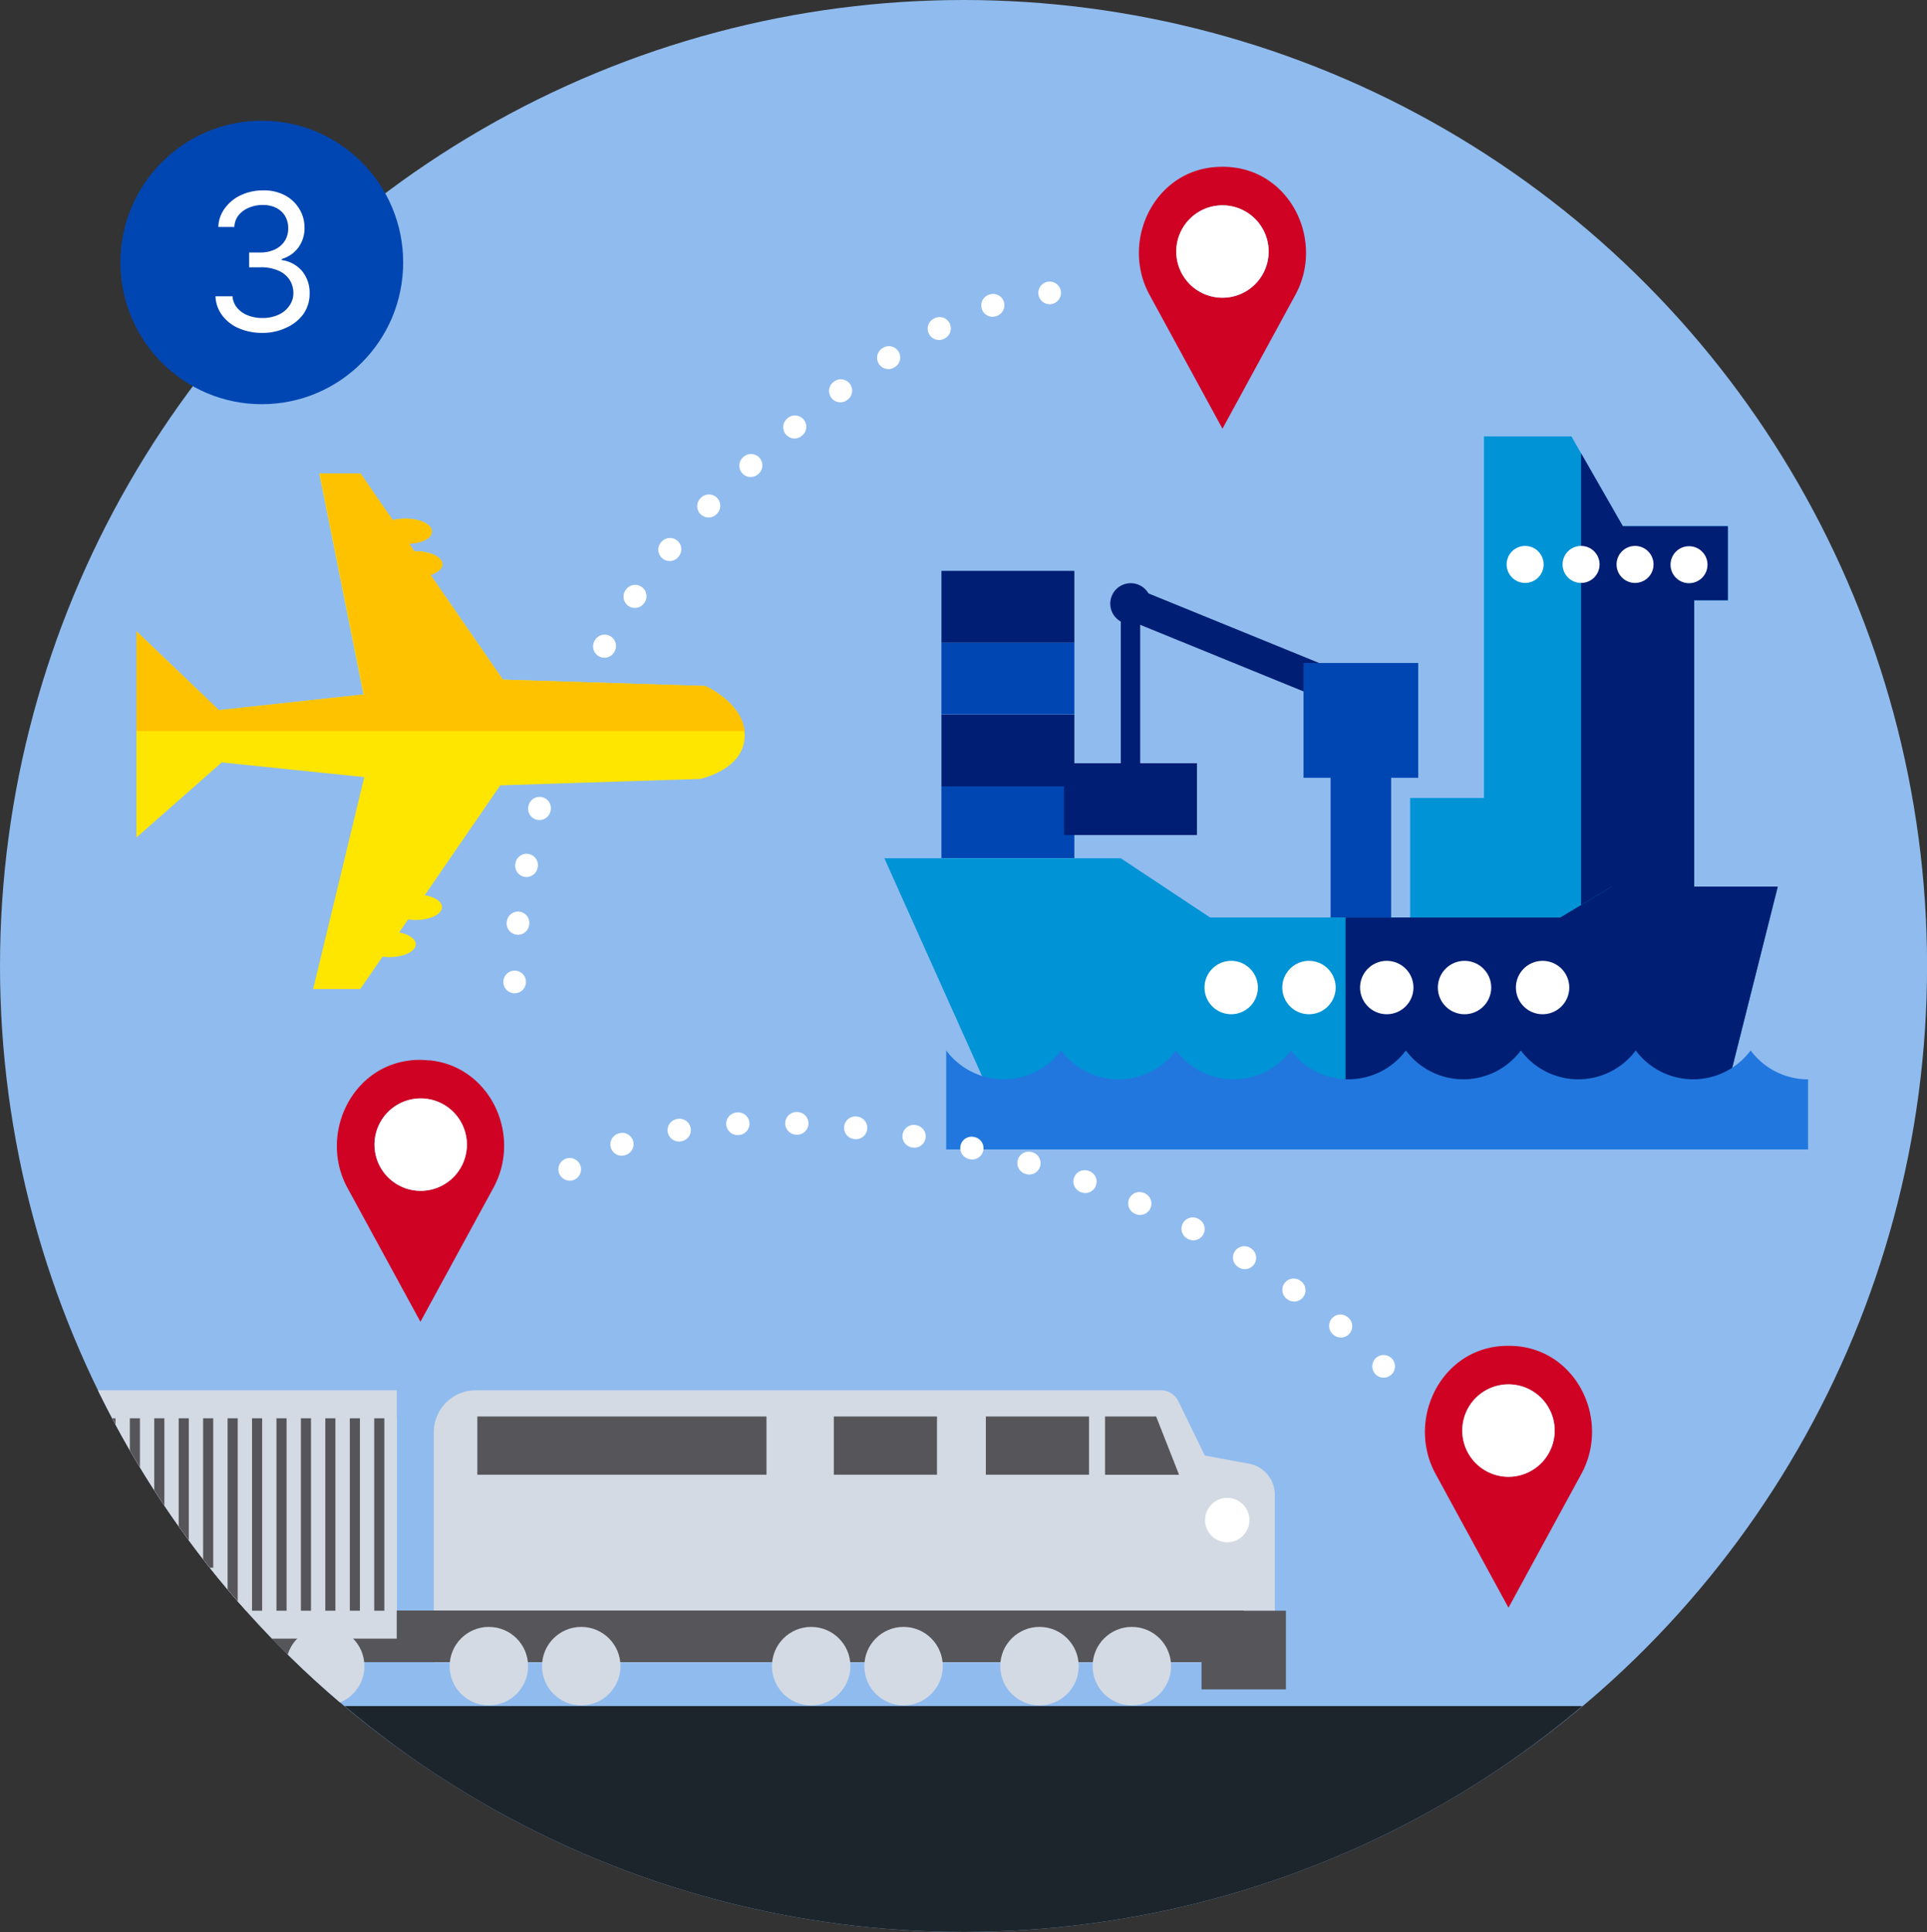 <svg xmlns="http://www.w3.org/2000/svg" xmlns:xlink="http://www.w3.org/1999/xlink" viewBox="0 0 282.43 283.11"><rect x="0" y="0" width="282.43" height="283.11" fill="#333333" stroke="none"/><defs><style>.cls-1,.cls-11,.cls-14,.cls-15,.cls-16{fill:none;}.cls-2{clip-path:url(#clip-path);}.cls-3{fill:#90bbee;}.cls-4{fill:#0093d6;}.cls-5{fill:#001e73;}.cls-6{fill:#0046b2;}.cls-7{fill:#fff;}.cls-8{fill:#2177de;}.cls-9{fill:#d4dae3;}.cls-10{fill:#55555a;}.cls-11{stroke:#55555a;stroke-width:1.48px;}.cls-11,.cls-14,.cls-15,.cls-16{stroke-miterlimit:10;}.cls-12{fill:#1d252c;}.cls-13{fill:#cf0224;}.cls-14,.cls-15,.cls-16{stroke:#fff;stroke-linecap:round;stroke-width:3.32px;}.cls-15{stroke-dasharray:0.09 8.56;}.cls-16{stroke-dasharray:0.08 8.48;}.cls-17{fill:#ffe600;}.cls-18{fill:#ffc200;}</style><clipPath id="clip-path" transform="translate(0)"><ellipse class="cls-1" cx="141.22" cy="141.55" rx="141.22" ry="141.55"/></clipPath></defs><g id="Layer_2" data-name="Layer 2"><g id="Artwork"><g class="cls-2"><ellipse class="cls-3" cx="141.22" cy="141.55" rx="141.22" ry="141.55"/><polygon class="cls-4" points="237.85 77.11 230.31 63.94 217.5 63.94 217.5 116.93 206.68 116.93 206.68 134.49 248.31 134.49 248.31 87.96 253.24 87.96 253.24 77.11 237.85 77.11"/><rect class="cls-5" x="164.27" y="90.2" width="2.84" height="21.65"/><rect class="cls-5" x="178.09" y="78.57" width="4.72" height="31.76" transform="translate(24.87 225.89) rotate(-67.82)"/><path class="cls-5" d="M168.51,89.58a3,3,0,1,1-1.63-3.89A3,3,0,0,1,168.51,89.58Z" transform="translate(0)"/><polygon class="cls-6" points="207.86 97.15 191.05 97.15 191.05 113.97 195.02 113.97 195.02 134.49 203.89 134.49 203.89 113.97 207.86 113.97 207.86 97.15"/><rect class="cls-6" x="137.98" y="115.22" width="19.48" height="10.52"/><rect class="cls-5" x="137.98" y="104.71" width="19.48" height="10.52"/><rect class="cls-6" x="137.98" y="94.16" width="19.48" height="10.52"/><rect class="cls-5" x="137.98" y="83.65" width="19.48" height="10.52"/><rect class="cls-5" x="155.95" y="111.84" width="19.48" height="10.52"/><polygon class="cls-5" points="248.31 87.96 253.24 87.96 253.24 77.11 237.85 77.11 231.73 66.42 231.73 134.49 248.31 134.49 248.31 87.96"/><path class="cls-7" d="M234.44,82.75A2.71,2.71,0,1,1,231.73,80,2.71,2.71,0,0,1,234.44,82.75Z" transform="translate(0)"/><path class="cls-7" d="M226.24,82.75A2.71,2.71,0,1,1,223.53,80,2.71,2.71,0,0,1,226.24,82.75Z" transform="translate(0)"/><path class="cls-7" d="M242.35,82.75A2.71,2.71,0,1,1,239.64,80,2.71,2.71,0,0,1,242.35,82.75Z" transform="translate(0)"/><circle class="cls-7" cx="247.55" cy="82.75" r="2.71"/><polygon class="cls-4" points="251.87 164.47 146.98 164.47 129.62 125.77 164.27 125.77 177.36 134.45 228.68 134.45 236.22 129.92 260.56 129.92 251.87 164.47"/><polygon class="cls-5" points="260.56 129.92 236.22 129.92 228.68 134.45 197.21 134.45 197.21 164.47 251.87 164.47 260.56 129.92"/><polygon class="cls-5" points="144.81 159.63 141.18 165.06 253.24 165.06 253.24 159.63 144.81 159.63"/><path class="cls-7" d="M184.36,144.71a3.91,3.91,0,1,1-3.91-3.91A3.91,3.91,0,0,1,184.36,144.71Z" transform="translate(0)"/><path class="cls-7" d="M195.76,144.71a3.91,3.91,0,1,1-3.91-3.91A3.91,3.91,0,0,1,195.76,144.71Z" transform="translate(0)"/><path class="cls-7" d="M207.16,144.71a3.91,3.91,0,1,1-3.91-3.91A3.91,3.91,0,0,1,207.16,144.71Z" transform="translate(0)"/><path class="cls-7" d="M218.56,144.71a3.91,3.91,0,1,1-3.91-3.91A3.91,3.91,0,0,1,218.56,144.71Z" transform="translate(0)"/><path class="cls-7" d="M230,144.71a3.91,3.91,0,1,1-3.91-3.91A3.91,3.91,0,0,1,230,144.71Z" transform="translate(0)"/><path class="cls-8" d="M265,168.43,265,158.16a10.46,10.46,0,0,1-8.42-4.23,10.5,10.5,0,0,1-16.84,0,10.5,10.5,0,0,1-16.84,0,10.51,10.51,0,0,1-16.85,0,10.5,10.5,0,0,1-16.84,0,10.5,10.5,0,0,1-16.84,0,10.5,10.5,0,0,1-16.84,0,10.51,10.51,0,0,1-16.85,0v14.5Z" transform="translate(0)"/><path class="cls-9" d="M186.82,243.6H63.58V209.89a6.15,6.15,0,0,1,6.15-6.16H170.14a2.86,2.86,0,0,1,2.57,1.61l3.87,7.95,6.26,1.16a4.63,4.63,0,0,1,4,4.46V243.6Z" transform="translate(0)"/><path class="cls-10" d="M33.78,236c.33.53.66,1.07,1,1.62a48.82,48.82,0,0,1,2.78,5.95h144.7V236Z" transform="translate(0)"/><circle class="cls-9" cx="165.89" cy="244.15" r="5.75"/><circle class="cls-9" cx="152.35" cy="244.15" r="5.75"/><circle class="cls-9" cx="132.43" cy="244.15" r="5.75"/><circle class="cls-9" cx="118.89" cy="244.15" r="5.75"/><circle class="cls-9" cx="85.19" cy="244.15" r="5.75"/><circle class="cls-9" cx="71.65" cy="244.15" r="5.75"/><circle class="cls-9" cx="47.66" cy="244.15" r="5.75"/><path class="cls-9" d="M38.83,247.45a5.76,5.76,0,0,0-3.65-9A49.83,49.83,0,0,1,38.83,247.45Z" transform="translate(0)"/><polygon class="cls-10" points="161.96 216.11 172.81 216.11 169.45 207.57 161.96 207.57 161.96 216.11"/><rect class="cls-10" x="144.49" y="207.57" width="15.12" height="8.53"/><rect class="cls-10" x="122.21" y="207.57" width="15.12" height="8.53"/><rect class="cls-10" x="69.96" y="207.57" width="42.38" height="8.53"/><path class="cls-9" d="M11.59,203.73c.23.47.46.93.67,1.41.84,1.91,1.84,3.91,2.52,5.92,2,2.6,3.8,5.45,5.6,8.18.5.76,1,1.74,1.51,2.58a8.34,8.34,0,0,1,1,.89c4.2,4.73,8.81,9.36,11.89,14.94.45.81.87,1.64,1.27,2.47H58.15V203.73Z" transform="translate(0)"/><path class="cls-9" d="M13.48,207.83a32.52,32.52,0,0,1,1.3,3.23c2,2.6,3.8,5.45,5.6,8.18.5.76,1,1.74,1.51,2.58a8.34,8.34,0,0,1,1,.89c3.78,4.26,7.89,8.45,10.93,13.32H58.15v-28.2Z" transform="translate(0)"/><line class="cls-11" x1="55.59" y1="207.83" x2="55.59" y2="236.03"/><line class="cls-11" x1="52.01" y1="207.83" x2="52.01" y2="236.03"/><line class="cls-11" x1="48.42" y1="207.83" x2="48.42" y2="236.03"/><line class="cls-11" x1="44.84" y1="207.83" x2="44.84" y2="236.03"/><line class="cls-11" x1="41.26" y1="207.83" x2="41.26" y2="236.03"/><line class="cls-11" x1="37.68" y1="207.83" x2="37.68" y2="236.03"/><path class="cls-11" d="M34.1,207.83v27.29" transform="translate(0)"/><path class="cls-11" d="M30.51,207.83v21.9" transform="translate(0)"/><path class="cls-11" d="M26.93,207.83V225.9" transform="translate(0)"/><path class="cls-11" d="M23.35,207.83v13.92" transform="translate(0)"/><path class="cls-11" d="M19.77,207.83V217" transform="translate(0)"/><path class="cls-11" d="M16.19,207.83v3.83" transform="translate(0)"/><path class="cls-7" d="M183.12,222.75a3.25,3.25,0,1,1-3.24-3.25A3.24,3.24,0,0,1,183.12,222.75Z" transform="translate(0)"/><rect class="cls-10" x="176.1" y="236.03" width="12.37" height="11.53"/><path class="cls-1" d="M50.51,250H231.92a141.34,141.34,0,0,0,50.51-108.48C282.43,63.38,219.21,0,141.22,0S0,63.38,0,141.56A141.38,141.38,0,0,0,50.51,250Z" transform="translate(0)"/><path class="cls-12" d="M141.22,283.11A140.42,140.42,0,0,0,231.92,250H50.51A140.42,140.42,0,0,0,141.22,283.11Z" transform="translate(0)"/><path class="cls-13" d="M63,155.38c-.45,0-.91-.07-1.38-.07s-.93,0-1.38.07c-8.81.9-13.53,11-9.29,18.73l10.67,19.58,10.67-19.58C76.57,166.34,71.85,156.28,63,155.38ZM61.66,174.5a6.77,6.77,0,1,1,6.77-6.77A6.77,6.77,0,0,1,61.66,174.5Z" transform="translate(0)"/><path class="cls-7" d="M61.66,174.5a6.77,6.77,0,1,1,6.77-6.77,6.77,6.77,0,0,1-6.77,6.77" transform="translate(0)"/><path class="cls-13" d="M180.55,24.51a12.5,12.5,0,0,0-1.38-.07,12.81,12.81,0,0,0-1.39.07c-8.81.89-13.52,11-9.28,18.73l10.67,19.58,10.67-19.58C194.08,35.46,189.36,25.4,180.55,24.51Zm-1.38,19.12a6.77,6.77,0,1,1,6.77-6.77A6.77,6.77,0,0,1,179.17,43.63Z" transform="translate(0)"/><path class="cls-7" d="M179.17,43.63a6.77,6.77,0,1,1,6.77-6.77,6.77,6.77,0,0,1-6.77,6.77" transform="translate(0)"/><path class="cls-13" d="M222.47,197.28a12.5,12.5,0,0,0-1.38-.07,12.81,12.81,0,0,0-1.39.07c-8.8.89-13.52,11-9.28,18.73l10.67,19.58L231.76,216C236,208.24,231.28,198.17,222.47,197.28Zm-1.38,19.12a6.77,6.77,0,1,1,6.77-6.77A6.77,6.77,0,0,1,221.09,216.4Z" transform="translate(0)"/><path class="cls-7" d="M221.09,216.4a6.77,6.77,0,1,1,6.77-6.77,6.77,6.77,0,0,1-6.77,6.77" transform="translate(0)"/><path class="cls-14" d="M202.79,200.22l0,0" transform="translate(0)"/><path class="cls-15" d="M196.53,194.34c-8.93-7.5-27.45-20.25-55.72-26.48-30.17-6.65-46.77-1.78-53.59,1.38" transform="translate(0)"/><path class="cls-14" d="M83.5,171.35l0,0" transform="translate(0)"/><path class="cls-14" d="M153.84,42.92h0" transform="translate(0)"/><path class="cls-16" d="M145.55,44.73c-8.06,2.8-21.78,9.91-40.26,28-24.93,24.36-29.07,55.66-29.74,66.93" transform="translate(0)"/><path class="cls-14" d="M75.43,143.89v0" transform="translate(0)"/><path class="cls-17" d="M103.36,100.53,73.7,99.59,63.06,84.21c1-.33,1.74-.9,1.74-1.56,0-1-1.73-1.87-3.87-1.87H60.7l-.76-1.1c1.89-.12,3.34-.9,3.34-1.85S61.56,76,59.42,76a6.84,6.84,0,0,0-1.88.25L52.8,69.37h-6l6.48,32.4-21.21,2.3L20,92.5v30.22l12.5-11,20.89,2.15L45.9,144.93h6.9l3.27-4.75a8,8,0,0,0,1,.07c2.13,0,3.86-.84,3.86-1.87,0-.79-1-1.47-2.43-1.75l1.32-1.91a7.65,7.65,0,0,0,1.1.09c2.13,0,3.86-.84,3.86-1.88,0-.81-1.06-1.49-2.53-1.75l11.07-16.1,29.29-.94s6.34-1.3,6.53-6.15S103.36,100.53,103.36,100.53Z" transform="translate(0)"/><path class="cls-18" d="M109.13,107.14H20V92.51L32.1,104.06l21.23-2.29-6.49-32.4h6l4.74,6.86A6.42,6.42,0,0,1,59.44,76c2.12,0,3.86.83,3.86,1.89S61.84,79.57,60,79.69l.74,1.11a.77.77,0,0,1,.26,0c2.11,0,3.86.86,3.86,1.89,0,.65-.69,1.23-1.75,1.57L73.7,99.6l29.66.92S108.65,102.83,109.13,107.14Z" transform="translate(0)"/></g><ellipse class="cls-6" cx="38.37" cy="38.46" rx="20.72" ry="20.77"/><path class="cls-7" d="M38.51,48.78a8.6,8.6,0,0,1-3.5-.67,6,6,0,0,1-2.43-1.88,5,5,0,0,1-1-2.81h2.5a2.87,2.87,0,0,0,.68,1.69,3.74,3.74,0,0,0,1.56,1.1,5.61,5.61,0,0,0,2.13.39,5.49,5.49,0,0,0,2.32-.46,3.75,3.75,0,0,0,1.59-1.27A3.14,3.14,0,0,0,43,43a3.61,3.61,0,0,0-.56-2,3.65,3.65,0,0,0-1.63-1.34,6.22,6.22,0,0,0-2.62-.49H36.52V37h1.63a4.91,4.91,0,0,0,2.13-.44,3.47,3.47,0,0,0,1.44-1.23,3.3,3.3,0,0,0,.52-1.87,3.49,3.49,0,0,0-.45-1.8,3.23,3.23,0,0,0-1.29-1.19,4.25,4.25,0,0,0-2-.43,5.07,5.07,0,0,0-2,.39,3.71,3.71,0,0,0-1.52,1.1,2.88,2.88,0,0,0-.63,1.73H32a4.8,4.8,0,0,1,1-2.8,6,6,0,0,1,2.37-1.89,7.58,7.58,0,0,1,3.22-.67,6.47,6.47,0,0,1,3.24.76,5.39,5.39,0,0,1,2.07,2,5.17,5.17,0,0,1,.73,2.68,4.77,4.77,0,0,1-.9,2.93,4.58,4.58,0,0,1-2.44,1.68v.16a4.72,4.72,0,0,1,3,1.63A5,5,0,0,1,45.38,43a5.16,5.16,0,0,1-.9,3A6.16,6.16,0,0,1,42,48,8,8,0,0,1,38.51,48.78Z" transform="translate(0)"/></g></g></svg>